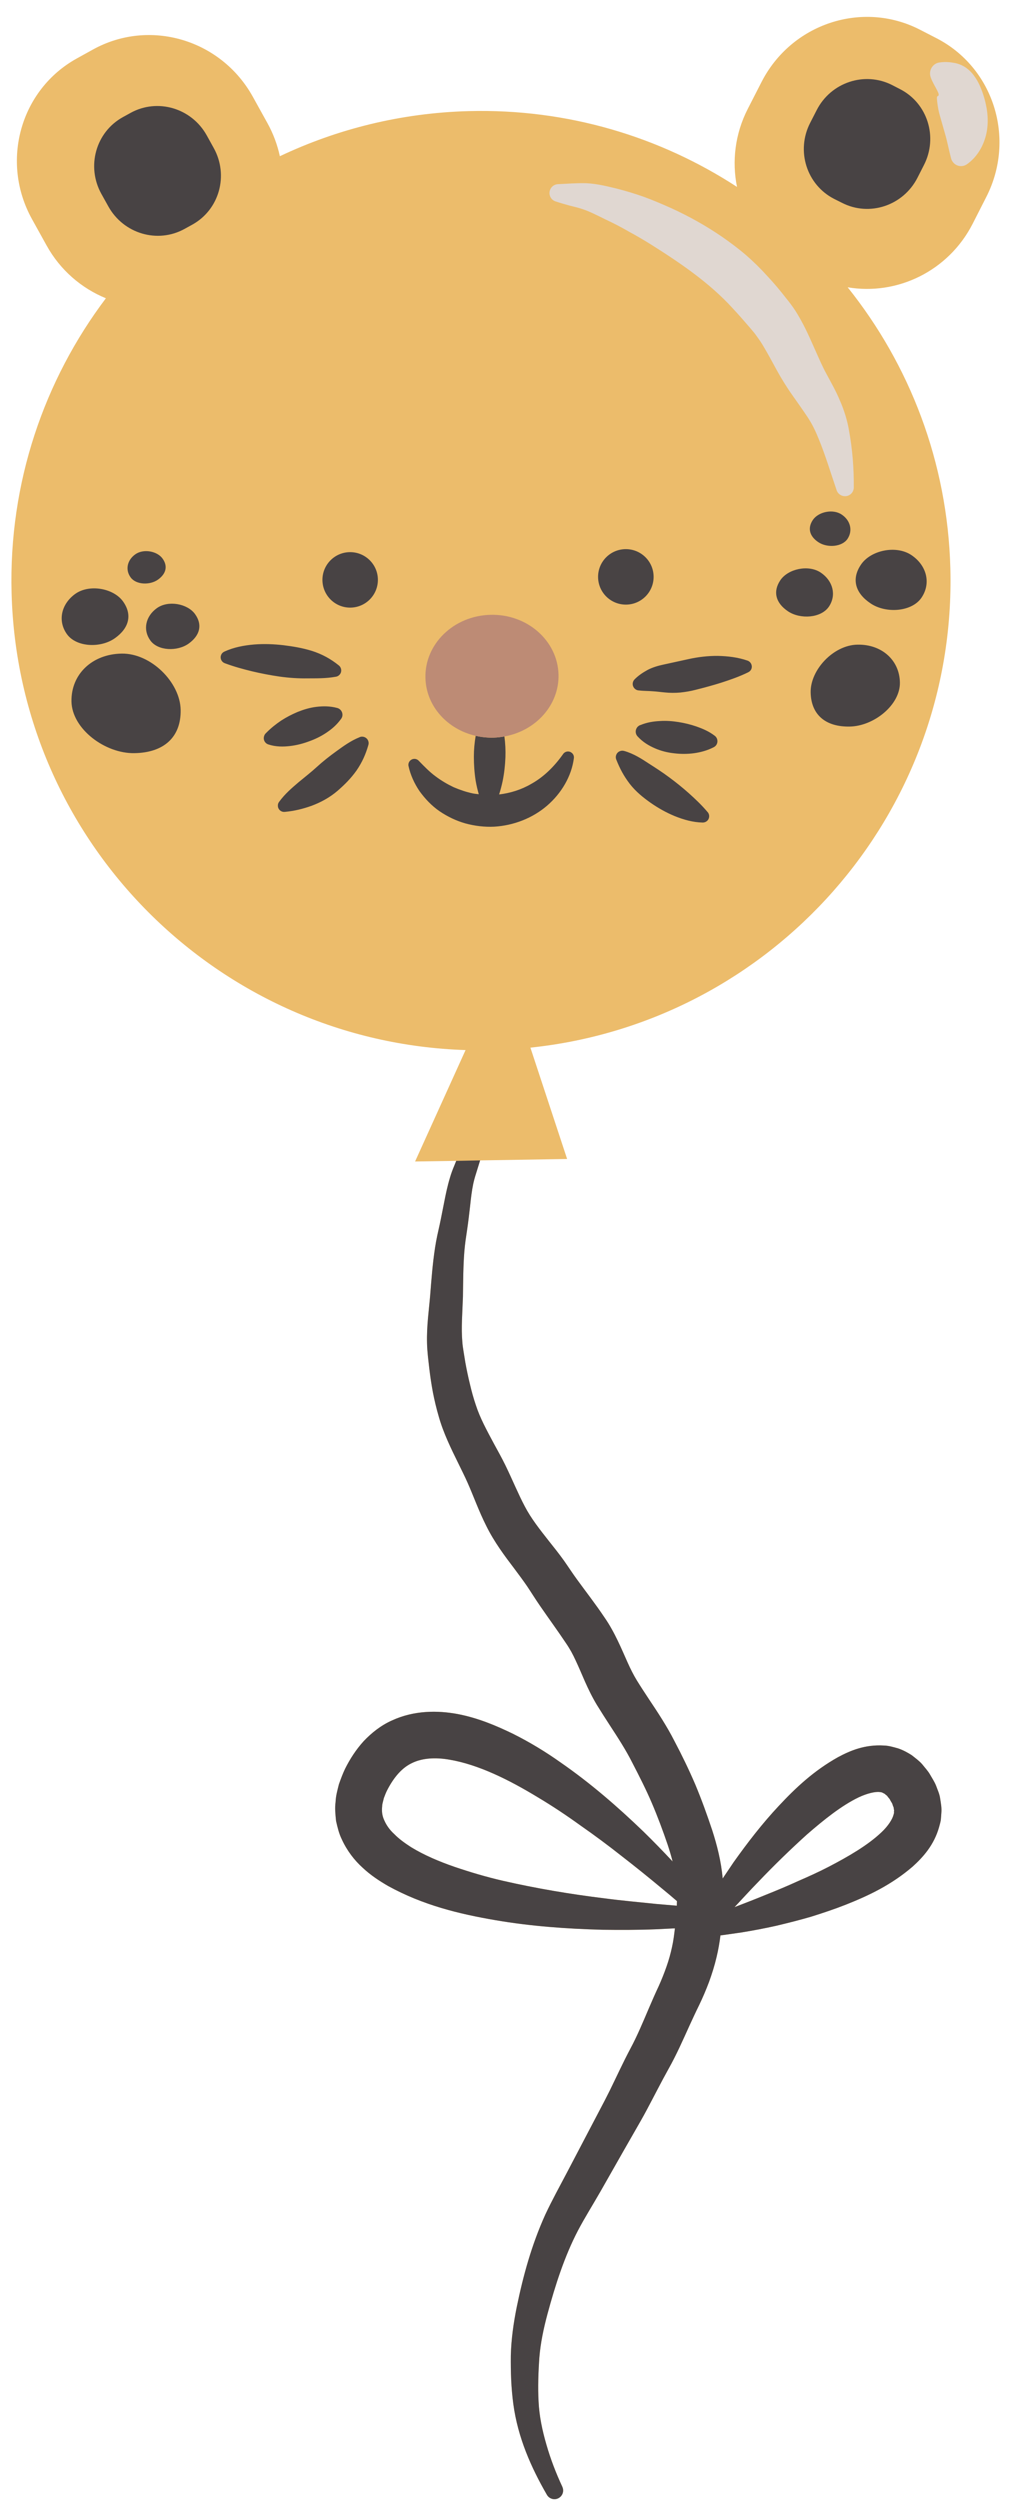 <?xml version="1.0" encoding="UTF-8"?><svg xmlns="http://www.w3.org/2000/svg" xmlns:xlink="http://www.w3.org/1999/xlink" height="503.6" preserveAspectRatio="xMidYMid meet" version="1.0" viewBox="-2.3 -3.4 204.7 503.6" width="204.7" zoomAndPan="magnify"><g id="change1_1"><path d="M186.295,4.252l-3.316-1.706c-11.588-5.914-25.855-1.18-31.864,10.6l-2.758,5.388 c-2.583,5.053-3.204,10.584-2.168,15.717c-15.51-10.106-34.144-15.797-54.069-15.271 c-13.613,0.367-26.476,3.603-38.033,9.086c-0.494-2.279-1.323-4.543-2.519-6.695l-2.933-5.292 C42.227,4.523,27.817,0.267,16.42,6.579l-3.252,1.801C1.771,14.693-2.261,29.182,4.146,40.739l2.933,5.292 c2.774,5.021,7.061,8.639,11.955,10.648C6.601,73.161-0.556,93.804,0.034,116.04 c1.307,50.355,41.748,90.476,91.465,92.07l-10.17,22.444l8.289-0.128l-0.414,1.02 c-0.287,0.669-0.638,1.61-0.861,2.407c-0.494,1.642-0.829,3.236-1.132,4.798c-0.319,1.546-0.59,3.06-0.909,4.527 l-0.51,2.311c-0.175,0.813-0.319,1.642-0.446,2.455c-0.494,3.22-0.733,6.488-0.972,9.501 c-0.239,2.949-0.734,6.201-0.638,9.723c0.016,0.845,0.096,1.801,0.175,2.598l0.271,2.407 c0.192,1.61,0.43,3.236,0.733,4.862c0.319,1.626,0.702,3.252,1.18,4.878c0.478,1.706,1.116,3.348,1.786,4.878 s1.387,2.997,2.088,4.415c0.685,1.419,1.387,2.789,1.945,4.065c1.18,2.646,2.232,5.659,3.794,8.751 c1.578,3.188,3.698,6.01,5.563,8.464c0.941,1.259,1.833,2.455,2.63,3.618c0.717,1.068,1.689,2.63,2.582,3.921 c1.833,2.662,3.65,5.149,5.276,7.588c0.446,0.654,0.701,1.1,1.036,1.674c0.319,0.59,0.622,1.18,0.909,1.817 c0.606,1.291,1.196,2.694,1.849,4.192c0.67,1.498,1.435,3.108,2.407,4.718c0.861,1.403,1.738,2.758,2.583,4.065 c1.738,2.662,3.268,5.021,4.575,7.619c1.403,2.71,2.774,5.404,3.921,8.098c1.116,2.598,2.248,5.627,3.172,8.353 c0.383,1.148,0.717,2.279,1.004,3.395c-1.913-2.04-3.857-4.049-5.866-6.01 c-5.197-5.005-10.664-9.755-16.721-13.948c-3.013-2.136-6.185-4.065-9.596-5.77 c-3.427-1.658-7.045-3.188-11.126-3.969c-4.017-0.749-8.783-0.765-13.23,1.291c-2.2,0.972-4.129,2.502-5.723,4.192 c-1.546,1.706-2.758,3.603-3.714,5.515c-0.478,0.988-0.877,2.072-1.259,3.156 c-0.287,1.164-0.622,2.28-0.67,3.571c-0.175,1.227-0.032,2.535,0.096,3.81c0.287,1.275,0.59,2.55,1.148,3.682 c1.052,2.311,2.567,4.256,4.192,5.722c1.642,1.546,3.395,2.678,5.149,3.698 c7.077,3.889,14.314,5.627,21.535,6.87c7.205,1.243,14.426,1.753,21.615,1.945 c3.603,0.048,7.189,0.048,10.776-0.096c1.275-0.064,2.566-0.128,3.857-0.191c-0.16,1.371-0.303,2.502-0.574,3.73 c-0.287,1.339-0.653,2.662-1.116,3.969c-0.462,1.323-0.988,2.646-1.578,3.953 c-0.653,1.387-1.339,2.949-1.945,4.368c-1.243,2.917-2.375,5.643-3.746,8.193c-1.53,2.885-2.837,5.754-4.176,8.48 c-0.685,1.387-1.339,2.63-2.072,4.017l-2.2,4.192l-4.352,8.305c-1.403,2.678-2.949,5.451-4.352,8.448 c-2.774,6.137-4.463,12.338-5.755,18.618c-0.638,3.172-1.116,6.456-1.196,9.819 c-0.032,3.284,0.064,6.44,0.51,9.756c0.908,6.711,3.555,12.704,6.759,18.251 c0.446,0.781,1.435,1.116,2.263,0.717c0.877-0.414,1.259-1.45,0.845-2.327v-0.016 c-1.291-2.758-2.375-5.595-3.204-8.48c-0.845-2.901-1.435-5.738-1.578-8.656c-0.16-2.901-0.048-6.01,0.16-8.942 c0.239-2.885,0.845-5.77,1.625-8.687c1.578-5.85,3.459-11.684,6.137-16.817c1.355-2.582,2.997-5.181,4.591-7.97 l4.622-8.13l2.311-4.033c0.765-1.339,1.626-2.821,2.359-4.208c1.514-2.837,2.901-5.595,4.352-8.194 c1.642-2.917,2.965-5.946,4.24-8.751c0.654-1.419,1.244-2.71,1.945-4.128c0.733-1.514,1.403-3.092,2.009-4.702 c0.59-1.626,1.116-3.3,1.514-5.005c0.351-1.435,0.606-2.981,0.781-4.352l0.542-0.064l3.587-0.51 c2.375-0.383,4.734-0.829,7.093-1.355c2.343-0.558,4.702-1.148,7.045-1.833c2.327-0.733,4.638-1.498,6.95-2.407 c4.622-1.833,9.197-3.985,13.517-7.699c2.072-1.881,4.304-4.32,5.324-7.986c0.128-0.462,0.255-0.909,0.335-1.371 c0.048-0.494,0.08-0.972,0.112-1.45c0.096-0.989-0.095-1.929-0.239-2.869c-0.128-0.972-0.526-1.754-0.829-2.614 c-0.335-0.829-0.797-1.498-1.212-2.232c-0.399-0.717-1.036-1.387-1.578-2.072c-0.574-0.669-1.403-1.275-2.136-1.849 c-0.829-0.526-1.737-1.02-2.678-1.339c-0.957-0.271-1.961-0.574-2.885-0.59 c-3.857-0.239-6.822,1.036-9.261,2.343c-4.894,2.742-8.544,6.185-11.924,9.803 c-3.363,3.587-6.328,7.444-9.118,11.366c-0.733,1.084-1.466,2.168-2.2,3.268 c-0.303-3.475-1.148-6.743-2.12-9.755c-1.068-3.188-2.088-6.025-3.395-9.166c-1.307-3.044-2.726-5.962-4.208-8.767 c-1.514-2.981-3.411-5.85-5.117-8.4c-0.861-1.307-1.69-2.566-2.455-3.809c-0.653-1.068-1.259-2.264-1.865-3.618 c-0.606-1.339-1.227-2.821-1.977-4.368c-0.367-0.765-0.765-1.546-1.212-2.343 c-0.43-0.781-0.989-1.674-1.435-2.311c-1.833-2.742-3.778-5.228-5.548-7.667c-0.924-1.259-1.61-2.343-2.662-3.842 c-0.988-1.371-2.009-2.662-2.981-3.873c-1.945-2.471-3.65-4.638-4.894-7.029 c-1.307-2.455-2.455-5.292-3.921-8.305c-0.765-1.562-1.546-2.933-2.28-4.288c-0.733-1.355-1.435-2.678-2.072-3.969 c-0.637-1.307-1.179-2.566-1.594-3.857c-0.462-1.355-0.845-2.742-1.179-4.176c-0.351-1.419-0.654-2.869-0.925-4.352 l-0.367-2.231c-0.128-0.749-0.207-1.339-0.255-2.04c-0.239-2.742,0.016-5.707,0.128-8.99 c0.048-3.204,0.048-6.201,0.287-9.166c0.064-0.733,0.144-1.467,0.239-2.184l0.335-2.279 c0.239-1.61,0.414-3.188,0.59-4.718c0.159-1.53,0.335-3.013,0.622-4.399c0.159-0.717,0.303-1.259,0.558-2.056 l0.686-2.216c0.048-0.159,0.096-0.303,0.143-0.462l17.534-0.287l-7.396-22.428 c48.633-5.101,85.917-46.816,84.61-96.533c-0.558-21.456-8.241-41.062-20.691-56.619 c9.931,1.69,20.292-3.22,25.186-12.8l2.742-5.388C202.426,24.496,197.899,10.166,186.295,4.252z M150.413,375.721 c3.204-3.364,6.519-6.583,9.867-9.612c3.395-2.949,6.934-5.802,10.409-7.476c1.722-0.813,3.395-1.196,4.272-1.068 c0.478,0.016,0.686,0.223,1.036,0.383c0.143,0.207,0.335,0.223,0.51,0.478c0.159,0.271,0.399,0.414,0.542,0.749 c0.144,0.303,0.399,0.606,0.478,0.877c0.032,0.255,0.239,0.542,0.239,0.749c0,0.223,0.128,0.446,0.048,0.654 c0,0.096,0,0.207,0.016,0.303l-0.096,0.351c-0.223,0.924-1.1,2.311-2.471,3.587c-2.741,2.598-6.647,4.862-10.6,6.918 c-1.992,1.036-4.081,1.977-6.169,2.885c-2.088,0.957-4.224,1.849-6.376,2.71 c-2.12,0.877-4.272,1.706-6.424,2.534C147.273,379.069,148.803,377.363,150.413,375.721z M134.091,379.531 c-0.016,0.303-0.016,0.606-0.032,0.925l-4.113-0.351c-3.491-0.367-6.982-0.67-10.441-1.132 c-6.934-0.845-13.804-2.009-20.483-3.539c-3.332-0.765-6.599-1.737-9.74-2.805 c-3.14-1.084-6.169-2.375-8.767-3.969c-1.259-0.813-2.455-1.674-3.363-2.614c-0.989-0.893-1.626-1.865-2.024-2.774 c-0.43-0.909-0.542-1.801-0.43-2.853c0-0.494,0.223-1.068,0.335-1.626c0.223-0.574,0.43-1.164,0.749-1.753 c1.307-2.487,2.917-4.383,4.942-5.324c2.009-0.988,4.654-1.18,7.556-0.67c5.834,0.988,12.003,4.065,17.773,7.572 c2.917,1.737,5.787,3.65,8.592,5.675c2.837,1.977,5.627,4.049,8.369,6.217c2.758,2.136,5.483,4.336,8.177,6.583 C132.162,377.889,133.134,378.702,134.091,379.531z" fill="#ECBC6B"/></g><g id="change2_1"><path d="M187.124,358.889c-0.128-0.972-0.526-1.754-0.829-2.614c-0.335-0.829-0.797-1.498-1.212-2.232 c-0.399-0.717-1.036-1.387-1.578-2.072c-0.574-0.669-1.403-1.275-2.136-1.849c-0.829-0.526-1.737-1.02-2.678-1.339 c-0.957-0.271-1.961-0.574-2.885-0.59c-3.857-0.239-6.822,1.036-9.261,2.343 c-4.894,2.742-8.544,6.185-11.924,9.803c-3.363,3.587-6.328,7.444-9.118,11.366 c-0.733,1.084-1.466,2.168-2.2,3.268c-0.303-3.475-1.148-6.743-2.12-9.755c-1.068-3.188-2.088-6.025-3.395-9.166 c-1.307-3.044-2.726-5.962-4.208-8.767c-1.514-2.981-3.411-5.85-5.117-8.4c-0.861-1.307-1.69-2.566-2.455-3.809 c-0.653-1.068-1.259-2.264-1.865-3.618c-0.606-1.339-1.227-2.821-1.977-4.368 c-0.367-0.765-0.765-1.546-1.212-2.343c-0.43-0.781-0.989-1.674-1.435-2.311c-1.833-2.742-3.778-5.228-5.548-7.667 c-0.924-1.259-1.61-2.343-2.662-3.842c-0.988-1.371-2.009-2.662-2.981-3.873c-1.945-2.471-3.65-4.638-4.894-7.029 c-1.307-2.455-2.455-5.292-3.921-8.305c-0.765-1.562-1.546-2.933-2.28-4.288c-0.733-1.355-1.435-2.678-2.072-3.969 c-0.637-1.307-1.179-2.566-1.594-3.857c-0.462-1.355-0.845-2.742-1.179-4.176c-0.351-1.419-0.654-2.869-0.925-4.352 L91.1,268.843c-0.128-0.749-0.207-1.339-0.255-2.04c-0.239-2.742,0.016-5.707,0.128-8.99 c0.048-3.204,0.048-6.201,0.287-9.166c0.064-0.733,0.144-1.467,0.239-2.184l0.335-2.279 c0.239-1.61,0.414-3.188,0.59-4.718c0.159-1.53,0.335-3.013,0.622-4.399c0.159-0.717,0.303-1.259,0.558-2.056 l0.686-2.216c0.048-0.159,0.096-0.303,0.143-0.462l-4.814,0.096l-0.414,1.02c-0.287,0.669-0.638,1.61-0.861,2.407 c-0.494,1.642-0.829,3.236-1.132,4.798c-0.319,1.546-0.59,3.06-0.909,4.527l-0.51,2.311 c-0.175,0.813-0.319,1.642-0.446,2.455c-0.494,3.22-0.733,6.488-0.972,9.501c-0.239,2.949-0.734,6.201-0.638,9.723 c0.016,0.845,0.096,1.801,0.175,2.598l0.271,2.407c0.192,1.61,0.43,3.236,0.733,4.862 c0.319,1.626,0.702,3.252,1.18,4.878c0.478,1.706,1.116,3.348,1.786,4.878s1.387,2.997,2.088,4.415 c0.685,1.419,1.387,2.789,1.945,4.065c1.18,2.646,2.232,5.659,3.794,8.751c1.578,3.188,3.698,6.01,5.563,8.464 c0.941,1.259,1.833,2.455,2.63,3.618c0.717,1.068,1.689,2.63,2.582,3.921c1.833,2.662,3.65,5.149,5.276,7.588 c0.446,0.654,0.701,1.1,1.036,1.674c0.319,0.59,0.622,1.18,0.909,1.817c0.606,1.291,1.196,2.694,1.849,4.192 c0.67,1.498,1.435,3.108,2.407,4.718c0.861,1.403,1.738,2.758,2.583,4.065c1.738,2.662,3.268,5.021,4.575,7.619 c1.403,2.71,2.774,5.404,3.921,8.098c1.116,2.598,2.248,5.627,3.172,8.353c0.383,1.148,0.717,2.279,1.004,3.395 c-1.913-2.04-3.857-4.049-5.866-6.01c-5.197-5.005-10.664-9.755-16.721-13.948 c-3.013-2.136-6.185-4.065-9.596-5.77c-3.427-1.658-7.045-3.188-11.126-3.969c-4.017-0.749-8.783-0.765-13.23,1.291 c-2.2,0.972-4.129,2.502-5.723,4.192c-1.546,1.706-2.758,3.603-3.714,5.515 c-0.478,0.988-0.877,2.072-1.259,3.156c-0.287,1.164-0.622,2.28-0.67,3.571 c-0.175,1.227-0.032,2.535,0.096,3.81c0.287,1.275,0.59,2.55,1.148,3.682c1.052,2.311,2.567,4.256,4.192,5.722 c1.642,1.546,3.395,2.678,5.149,3.698c7.077,3.889,14.314,5.627,21.535,6.87 c7.205,1.243,14.426,1.753,21.615,1.945c3.603,0.048,7.189,0.048,10.776-0.096c1.275-0.064,2.566-0.128,3.857-0.191 c-0.16,1.371-0.303,2.502-0.574,3.73c-0.287,1.339-0.653,2.662-1.116,3.969 c-0.462,1.323-0.988,2.646-1.578,3.953c-0.653,1.387-1.339,2.949-1.945,4.368 c-1.243,2.917-2.375,5.643-3.746,8.193c-1.53,2.885-2.837,5.754-4.176,8.48c-0.685,1.387-1.339,2.63-2.072,4.017 l-2.2,4.192l-4.352,8.305c-1.403,2.678-2.949,5.451-4.352,8.448c-2.774,6.137-4.463,12.338-5.755,18.618 c-0.638,3.172-1.116,6.456-1.196,9.819c-0.032,3.284,0.064,6.44,0.51,9.756 c0.908,6.711,3.555,12.704,6.759,18.251c0.446,0.781,1.435,1.116,2.263,0.717 c0.877-0.414,1.259-1.45,0.845-2.327v-0.016c-1.291-2.758-2.375-5.595-3.204-8.48 c-0.845-2.901-1.435-5.738-1.578-8.656c-0.16-2.901-0.048-6.01,0.16-8.942c0.239-2.885,0.845-5.77,1.625-8.687 c1.578-5.85,3.459-11.684,6.137-16.817c1.355-2.582,2.997-5.181,4.591-7.97l4.622-8.13l2.311-4.033 c0.765-1.339,1.626-2.821,2.359-4.208c1.514-2.837,2.901-5.595,4.352-8.194c1.642-2.917,2.965-5.946,4.24-8.751 c0.654-1.419,1.244-2.71,1.945-4.128c0.733-1.514,1.403-3.092,2.009-4.702c0.59-1.626,1.116-3.3,1.514-5.005 c0.351-1.435,0.606-2.981,0.781-4.352l0.542-0.064l3.587-0.51c2.375-0.383,4.734-0.829,7.093-1.355 c2.343-0.558,4.702-1.148,7.045-1.833c2.327-0.733,4.638-1.498,6.95-2.407c4.622-1.833,9.197-3.985,13.517-7.699 c2.072-1.881,4.304-4.32,5.324-7.986c0.128-0.462,0.255-0.909,0.335-1.371c0.048-0.494,0.08-0.972,0.112-1.45 C187.458,360.769,187.267,359.829,187.124,358.889z M134.059,380.456l-4.113-0.351 c-3.491-0.367-6.982-0.67-10.441-1.132c-6.934-0.845-13.804-2.009-20.483-3.539 c-3.332-0.765-6.599-1.737-9.74-2.805c-3.14-1.084-6.169-2.375-8.767-3.969c-1.259-0.813-2.455-1.674-3.363-2.614 c-0.989-0.893-1.626-1.865-2.024-2.774c-0.43-0.909-0.542-1.801-0.43-2.853c0-0.494,0.223-1.068,0.335-1.626 c0.223-0.574,0.43-1.164,0.749-1.753c1.307-2.487,2.917-4.383,4.942-5.324c2.009-0.988,4.654-1.18,7.556-0.67 c5.834,0.988,12.003,4.065,17.773,7.572c2.917,1.737,5.787,3.65,8.592,5.675c2.837,1.977,5.627,4.049,8.369,6.217 c2.758,2.136,5.483,4.336,8.177,6.583c0.973,0.797,1.945,1.61,2.901,2.439 C134.075,379.834,134.075,380.137,134.059,380.456z M177.735,362.109c-0.223,0.924-1.1,2.311-2.471,3.587 c-2.741,2.598-6.647,4.862-10.6,6.918c-1.992,1.036-4.081,1.977-6.169,2.885c-2.088,0.957-4.224,1.849-6.376,2.71 c-2.12,0.877-4.272,1.706-6.424,2.534c1.578-1.674,3.108-3.379,4.718-5.021c3.204-3.364,6.519-6.583,9.867-9.612 c3.395-2.949,6.934-5.802,10.409-7.476c1.722-0.813,3.395-1.196,4.272-1.068c0.478,0.016,0.686,0.223,1.036,0.383 c0.143,0.207,0.335,0.223,0.51,0.478c0.159,0.271,0.399,0.414,0.542,0.749c0.144,0.303,0.399,0.606,0.478,0.877 c0.032,0.255,0.239,0.542,0.239,0.749c0,0.223,0.128,0.446,0.048,0.654c0,0.096,0,0.207,0.016,0.303L177.735,362.109z M40.761,26.409l-1.403-2.534c-3.061-5.515-9.931-7.54-15.367-4.527l-1.562,0.861 c-5.435,3.013-7.364,9.931-4.304,15.446l1.403,2.519c3.061,5.515,9.931,7.54,15.367,4.527l1.562-0.861 C41.893,38.826,43.821,31.924,40.761,26.409z M179.026,14.549l-1.578-0.813c-5.531-2.821-12.354-0.558-15.207,5.053 l-1.323,2.582c-2.869,5.611-0.701,12.449,4.83,15.287l1.594,0.797c5.531,2.837,12.337,0.574,15.207-5.053 l1.307-2.566C186.725,24.225,184.573,17.371,179.026,14.549z M22.207,128.251 c-5.914,0.096-10.202,4.128-10.106,9.644c0.096,5.515,6.759,10.521,12.688,10.409 c5.914-0.096,9.405-3.204,9.309-8.719C34.002,134.053,28.12,128.155,22.207,128.251z M22.478,117.73 c-1.913-2.646-6.775-3.539-9.628-1.498c-2.837,2.056-3.571,5.451-1.658,8.114 c1.913,2.646,6.838,2.837,9.692,0.781C23.737,123.086,24.39,120.392,22.478,117.73z M36.999,120.296 c-1.531-2.12-5.42-2.837-7.699-1.196c-2.28,1.642-2.853,4.368-1.323,6.488 c1.514,2.136,5.468,2.28,7.747,0.638C38.003,124.584,38.529,122.432,36.999,120.296z M30.448,109.106 c-1.084-1.514-3.857-2.024-5.499-0.845c-1.626,1.164-2.04,3.108-0.941,4.622 c1.084,1.53,3.905,1.626,5.531,0.462C31.181,112.167,31.547,110.621,30.448,109.106z M170.466,126.449 c-4.862,0.08-9.517,5.085-9.437,9.612c0.08,4.527,3.029,6.982,7.875,6.886c4.861-0.08,10.186-4.352,10.106-8.879 C178.93,129.542,175.312,126.354,170.466,126.449z M181.321,108.405c-3.108-2.072-8.241-0.956-10.17,1.945 c-1.945,2.885-1.148,5.723,1.961,7.795c3.092,2.088,8.337,1.706,10.265-1.18 C185.322,114.064,184.414,110.477,181.321,108.405z M163.054,111.928c-2.486-1.658-6.599-0.749-8.145,1.562 c-1.546,2.311-0.909,4.591,1.562,6.248c2.486,1.658,6.679,1.371,8.241-0.956 C166.258,116.471,165.541,113.602,163.054,111.928z M167.278,100.244c-1.77-1.196-4.703-0.558-5.818,1.1 c-1.1,1.658-0.653,3.284,1.116,4.463c1.786,1.196,4.782,0.972,5.882-0.669 C169.557,103.48,169.047,101.423,167.278,100.244z M148.325,129.669c-1.977-0.685-3.985-0.908-5.994-0.956 c-1.992-0.016-4.017,0.223-5.946,0.654l-5.101,1.116c-0.973,0.207-2.184,0.558-3.156,1.084 c-0.973,0.542-1.833,1.116-2.598,1.897c-0.175,0.191-0.319,0.462-0.351,0.749 c-0.079,0.701,0.414,1.355,1.132,1.45h0.048c1.02,0.128,1.961,0.096,2.837,0.175 c0.877,0.048,1.562,0.159,2.487,0.239c0.909,0.096,2.04,0.112,3.092,0.016c1.052-0.112,2.072-0.287,3.06-0.542 c1.77-0.446,3.491-0.908,5.26-1.467c1.754-0.574,3.539-1.18,5.356-2.072l0.016-0.016 c0.287-0.128,0.526-0.383,0.637-0.701C149.329,130.626,148.979,129.908,148.325,129.669z M141.694,144.796 c-1.212-0.924-2.471-1.435-3.682-1.865c-1.212-0.414-2.407-0.702-3.619-0.893 c-1.212-0.191-2.423-0.287-3.698-0.207c-1.275,0.064-2.582,0.239-4.001,0.829h-0.032 c-0.16,0.064-0.303,0.159-0.43,0.271c-0.574,0.542-0.606,1.435-0.064,2.009c1.052,1.148,2.247,1.849,3.491,2.391 c1.243,0.542,2.551,0.861,3.873,1.004c1.323,0.16,2.662,0.16,3.985-0.016c1.339-0.191,2.63-0.526,3.953-1.196 l0.032-0.016c0.175-0.096,0.351-0.223,0.478-0.399C142.427,146.103,142.3,145.243,141.694,144.796z M140.275,160.179l-0.032-0.032c-1.212-1.435-2.471-2.614-3.746-3.762c-1.291-1.148-2.614-2.216-4.001-3.236 c-1.387-1.036-2.789-1.929-4.081-2.758c-1.355-0.892-3.06-2.009-4.973-2.534h-0.016 c-0.271-0.08-0.558-0.064-0.829,0.048c-0.67,0.255-1.004,1.02-0.734,1.69 c0.734,1.849,1.499,3.284,2.694,4.862c1.259,1.626,2.774,2.821,4.24,3.857c1.514,1.052,3.124,1.961,4.862,2.678 c1.753,0.702,3.603,1.243,5.611,1.291c0.303,0,0.622-0.096,0.861-0.303 C140.674,161.518,140.738,160.721,140.275,160.179z M65.978,130.642c-1.642-1.323-3.38-2.28-5.42-2.933 c-2.024-0.622-3.857-0.909-5.754-1.148c-1.929-0.223-3.905-0.303-5.914-0.144 c-2.009,0.175-4.049,0.542-5.994,1.435c-0.287,0.127-0.542,0.383-0.654,0.701 c-0.255,0.653,0.08,1.387,0.734,1.626l0.032,0.016c1.881,0.701,3.666,1.18,5.483,1.626 c1.817,0.43,3.634,0.781,5.499,1.052c1.897,0.271,3.873,0.399,5.643,0.367c1.721-0.016,3.682,0.048,5.754-0.335 h0.016c0.287-0.048,0.558-0.207,0.765-0.462C66.616,131.901,66.52,131.088,65.978,130.642z M65.644,139.201 c-1.499-0.399-2.885-0.383-4.208-0.223c-1.323,0.159-2.566,0.542-3.762,1.02c-1.18,0.494-2.311,1.084-3.364,1.77 c-1.052,0.717-2.009,1.466-3.013,2.487l-0.08,0.08c-0.144,0.144-0.239,0.319-0.303,0.526 c-0.239,0.701,0.143,1.466,0.861,1.69c1.498,0.494,2.997,0.478,4.352,0.319c1.355-0.159,2.63-0.494,3.825-0.941 c1.212-0.43,2.343-0.972,3.427-1.69c1.084-0.717,2.12-1.562,3.029-2.821l0.016-0.016 c0.096-0.128,0.175-0.287,0.223-0.446C66.855,140.19,66.409,139.409,65.644,139.201z M71.876,145.801 c-0.271-0.67-1.02-0.989-1.69-0.733l-0.016,0.016c-1.849,0.733-3.395,1.897-4.702,2.837 c-1.307,0.941-2.678,2.009-3.985,3.204c-1.052,0.973-2.311,1.945-3.634,3.045c-1.323,1.132-2.742,2.327-3.921,3.953 c-0.191,0.239-0.271,0.542-0.239,0.877c0.063,0.702,0.685,1.212,1.387,1.132h0.032 c1.897-0.175,3.65-0.606,5.42-1.243c1.77-0.67,3.539-1.594,5.181-2.997c1.355-1.18,2.662-2.455,3.826-4.096 c1.132-1.658,1.849-3.252,2.391-5.165C72.004,146.374,71.988,146.072,71.876,145.801z M68.242,107.815 c-3.076,0-5.579,2.503-5.579,5.579c0,3.092,2.503,5.595,5.579,5.595c3.092,0,5.595-2.503,5.595-5.595 C73.837,110.318,71.334,107.815,68.242,107.815z M123.793,107.21c-3.093,0-5.595,2.502-5.595,5.579 c0,3.092,2.502,5.595,5.595,5.595c3.092,0,5.595-2.502,5.595-5.595C129.388,109.712,126.886,107.21,123.793,107.21z M112.826,148.192c-0.542-0.399-1.291-0.255-1.673,0.287l-0.016,0.032c-1.833,2.582-3.953,4.622-6.392,5.978 c-2.04,1.196-4.256,1.865-6.488,2.136c0.287-0.877,0.51-1.753,0.701-2.63c0.335-1.626,0.51-3.236,0.574-4.862 c0.048-1.403-0.016-2.789-0.207-4.192c-0.701,0.127-1.435,0.223-2.168,0.239c-1.259,0.032-2.454-0.096-3.618-0.367 c-0.239,1.403-0.367,2.789-0.367,4.192c0,1.626,0.112,3.252,0.367,4.878c0.159,0.908,0.367,1.801,0.622,2.694 c-0.383-0.048-0.781-0.08-1.18-0.159c-1.323-0.271-2.614-0.717-3.889-1.259c-1.243-0.59-2.471-1.307-3.634-2.184 c-1.18-0.861-2.216-1.929-3.348-3.092l-0.079-0.08c-0.271-0.271-0.686-0.414-1.1-0.319 c-0.653,0.143-1.068,0.781-0.924,1.419c0.383,1.785,1.164,3.491,2.216,5.053c1.1,1.514,2.423,2.933,4.017,4.033 c1.594,1.084,3.364,1.945,5.244,2.471c1.881,0.51,3.841,0.749,5.802,0.653c3.921-0.239,7.731-1.722,10.648-4.24 c2.901-2.503,4.925-5.946,5.388-9.548C113.384,148.893,113.209,148.447,112.826,148.192z" fill="#484344"/></g><g id="change3_1"><path d="M96.488,120.44c-7.396,0.192-13.262,5.898-13.071,12.736 c0.144,5.675,4.431,10.345,10.122,11.636c1.164,0.271,2.359,0.399,3.618,0.367c0.734-0.016,1.467-0.112,2.168-0.239 c6.344-1.132,11.062-6.344,10.903-12.481C110.037,125.62,103.884,120.233,96.488,120.44z" fill="#BD8B75"/></g><g id="change4_1"><path d="M168.744,83.251c-0.303-1.865-1.004-4.144-1.833-5.993c-0.797-1.929-1.786-3.634-2.646-5.244 c-0.877-1.594-1.466-2.997-2.232-4.702c-0.749-1.658-1.483-3.411-2.439-5.244 c-0.478-0.909-0.989-1.833-1.578-2.774c-0.574-0.893-1.355-1.929-1.913-2.598c-1.18-1.53-2.439-3.029-3.794-4.479 c-1.339-1.482-2.774-2.901-4.336-4.256c-1.578-1.355-3.156-2.518-4.798-3.666c-3.284-2.248-6.711-4.16-10.249-5.77 c-1.77-0.797-3.571-1.562-5.42-2.248c-1.833-0.654-3.809-1.243-5.611-1.706c-1.849-0.43-3.809-0.957-6.057-1.068 c-2.152-0.048-3.826,0.112-5.723,0.191c-0.717,0.032-1.371,0.494-1.61,1.212c-0.319,0.94,0.175,1.945,1.116,2.263 h0.016c0.909,0.303,1.849,0.574,2.774,0.829c0.925,0.239,1.849,0.446,2.583,0.702 c1.435,0.462,2.997,1.259,4.638,2.072c1.706,0.797,3.188,1.562,4.75,2.471c1.546,0.829,3.092,1.738,4.591,2.678 c6.073,3.826,11.796,7.779,16.339,12.768c1.18,1.259,2.343,2.598,3.523,3.969c0.637,0.749,1.004,1.18,1.45,1.833 c0.446,0.606,0.893,1.275,1.307,1.992c0.861,1.45,1.722,3.044,2.63,4.718c0.893,1.626,2.056,3.507,3.172,5.069 c1.1,1.562,2.104,2.981,3.029,4.368c0.941,1.435,1.53,2.662,2.232,4.383c1.339,3.252,2.391,6.775,3.603,10.313 v0.016c0.239,0.685,0.893,1.196,1.674,1.196c0.988,0.016,1.785-0.781,1.785-1.769 C169.749,90.982,169.462,87.157,168.744,83.251z M196.337,17.674c-0.16-0.829-0.414-1.658-0.718-2.55 c-0.351-0.892-0.717-2.009-1.801-3.443c-0.526-0.701-1.259-1.323-1.881-1.69 c-0.67-0.383-1.227-0.558-1.77-0.685c-1.084-0.207-2.024-0.287-3.14-0.128c-0.144,0.016-0.303,0.048-0.446,0.096 c-1.18,0.414-1.785,1.706-1.371,2.885v0.016c0.383,1.052,0.924,1.865,1.291,2.614 c0.175,0.351,0.335,0.67,0.319,0.877c0.032,0.207-0.143,0.271-0.223,0.319c-0.207,0.048-0.127,0.654-0.032,1.451 c0.096,0.765,0.255,1.642,0.51,2.502l1.052,3.698c0.383,1.275,0.654,2.774,1.148,4.702l0.048,0.175 c0.064,0.239,0.16,0.462,0.319,0.669c0.654,0.941,1.945,1.164,2.885,0.494c1.801-1.275,3.045-3.172,3.698-5.372 C196.879,22.137,196.799,19.666,196.337,17.674z" fill="#E0D7D1"/></g></svg>